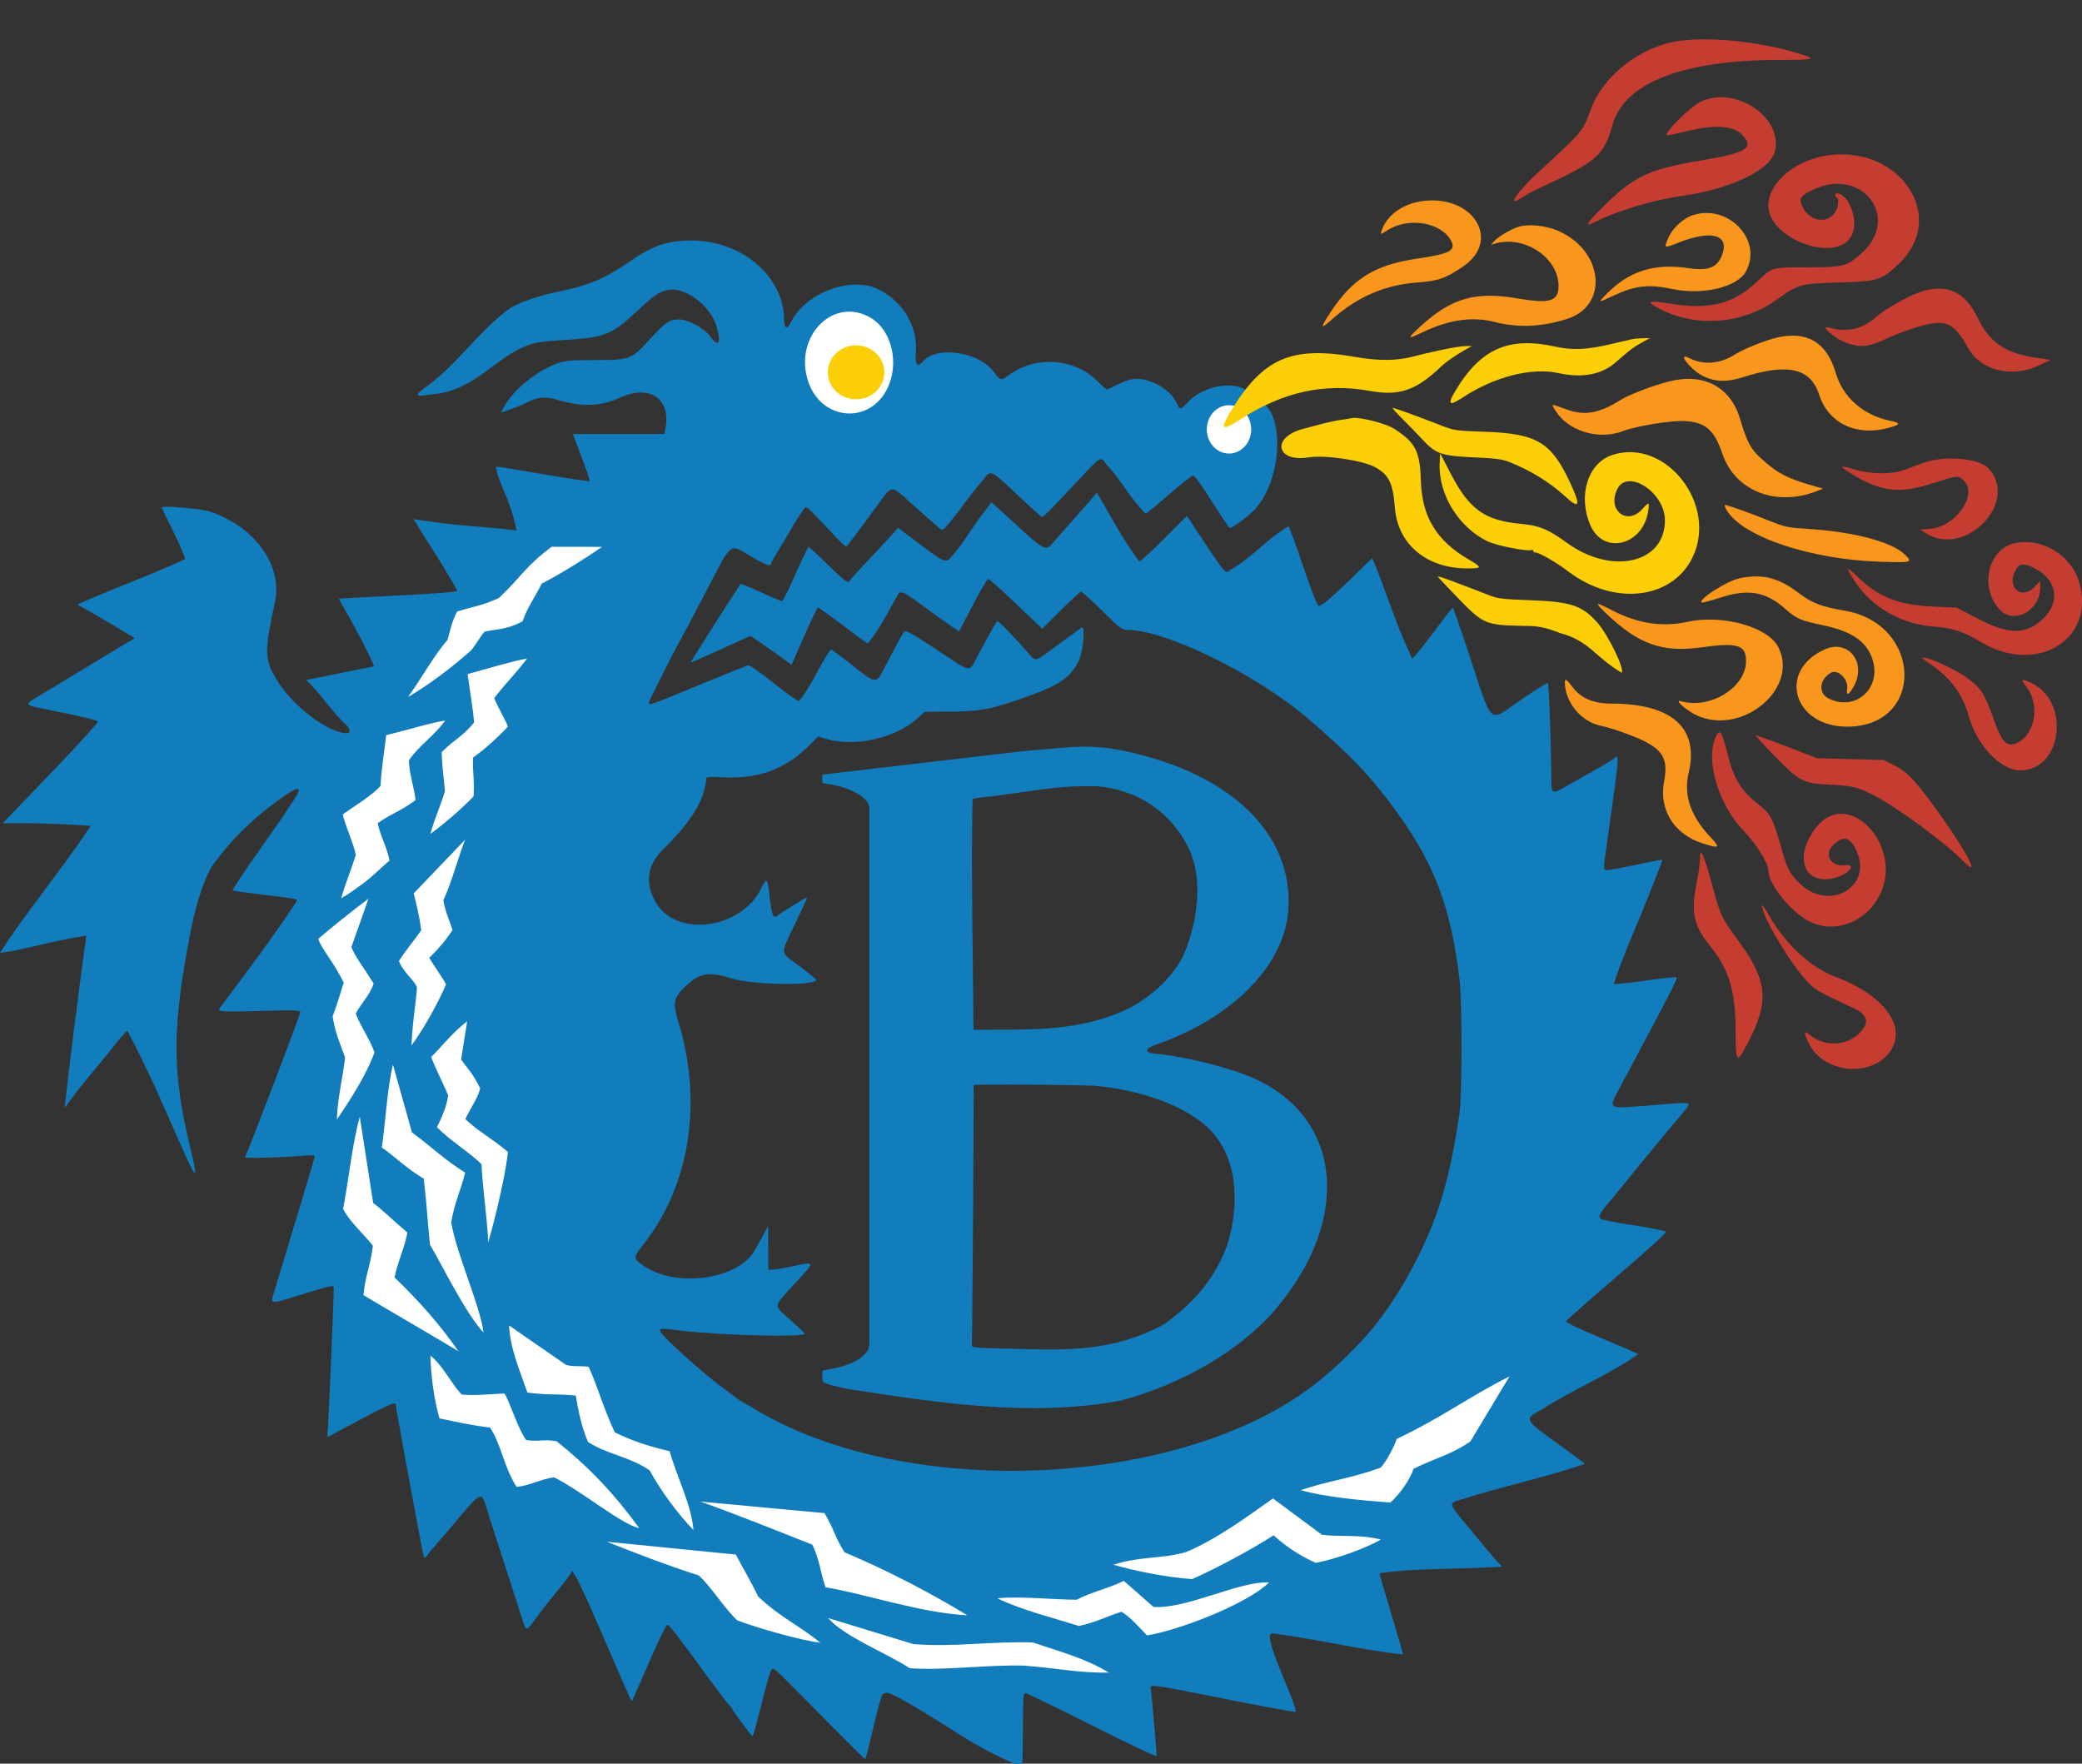<?xml version="1.0" encoding="UTF-8" standalone="no"?>
<svg
   xmlns:dc="http://purl.org/dc/elements/1.1/"
   xmlns:cc="http://creativecommons.org/ns#"
   xmlns:rdf="http://www.w3.org/1999/02/22-rdf-syntax-ns#"
   xmlns:svg="http://www.w3.org/2000/svg"
   xmlns="http://www.w3.org/2000/svg"
   width="105.758mm"
   height="89.582mm"
   viewBox="0 0 105.758 89.582"
   version="1.1"
   id="svg8">
  <rect x="0" y="0" width="105.758" height="89.582" fill="#333333" stroke="none"/>
  <defs
     id="defs2" />
  <ellipse
     ry="3.06"
     rx="2.788"
     cy="18.505"
     cx="43.118"
     id="path4580"
     style="fill:#ffffff;fill-opacity:1;stroke-width:0.265" />
  <path
     id="path3765"
     transform="scale(0.265)"
     d="M 108.273 94.189 A 125.711 128.401 0 0 0 62.752 229.803 A 125.711 128.401 0 0 0 168.598 323.959 A 125.711 128.401 0 0 0 293.861 259.275 L 278.336 245.465 A 99.903 103.558 0 0 1 182.93 290.795 A 99.903 103.558 0 0 1 98.812 214.855 A 99.903 103.558 0 0 1 127.902 111.65 L 108.273 94.189 z "
     style="fill:#ffffff;fill-opacity:1;stroke-width:1" />
  <g
     id="layer1"
     style="display:inline"
     transform="translate(-0.064,1.887)">
    <g
       id="dragon"
       transform="matrix(0.265,0,0,0.265,-0.044,0.025)">
      <path
         d="m 129.922,39.069 c -3.033,0.421 -5.155,1.339 -8.681,3.758 -4.957,3.4 -7.806,4.614 -13.69,5.835 -3.886,0.806 -7.287,1.958 -9.332,3.16 -5.939,4.303 -9.862,10.433 -15.761,14.847 -2.829,2.056 -2.746,2.218 0.865,1.69 8.199,-0.748 11.764,-6.938 18.193,-9.377 1.623,-0.589 2.999,-0.794 6.787,-1.01 7.946,-0.454 9.41,-1.021 14.136,-5.476 3.311,-3.122 4.227,-3.755 5.967,-4.13 3.247,-0.7 8.166,2.963 9.354,6.964 0.961,3.236 0.374,4.165 -1.223,1.936 -1.126,-1.572 -4.24,-3.261 -6.012,-3.261 -1.748,0 -2.58,0.561 -5.4,3.647 -3.731,4.082 -3.854,4.129 -10.709,4.149 -6.071,0.017 -6.287,0.058 -9.949,1.907 -3.375,1.996 -6.383,4.688 -8.022,8.122 0.067,0.066 1.958,-0.617 4.201,-1.518 2.633,-1.447 4.02,-1.657 6.713,-0.855 4.555,1.355 8.29,1.221 11.827,-0.426 5.663,-2.635 9.769,0.035 8.807,5.728 l -0.205,1.214 h -8.783 -8.783 l 1.681,4.433 c 0.925,2.438 1.611,4.504 1.524,4.59 -0.086,0.087 -3.503,-0.408 -7.593,-1.099 C 95.453,82.142 95.5,82.149 95.5,82.31 c 0,0.08 0.159,1.632 1.67,4.984 1.51,3.351 2.235,6.917 2.235,7.152 C 91.284,93.459 89.586,93.847 79.692,92.289 c 2.9,4.804 5.732,8.893 8.384,13.712 -0.098,0.255 -3.445,0.527 -11.384,0.923 -6.185,0.309 -11.289,0.597 -11.341,0.639 3.249,5.672 5.326,9.584 6.774,12.934 -4.344,0.845 -8.671,1.775 -13.014,2.629 2.836,2.696 4.82,5.954 7.761,8.731 0.708,0.643 0.721,1.48 0.023,1.466 -3.651,-0.072 -10.531,-5.319 -13.458,-10.264 -2.361,-3.989 -2.388,-5.192 -0.328,-14.897 1.475,-6.952 -3.713,-14.272 -12.224,-17.249 -1.862,-0.651 -9.459,-1.306 -9.459,-0.815 1.521,3.437 3.153,6.081 4.483,9.784 -0.076,0.196 -4.751,2.209 -10.389,4.471 -5.639,2.263 -10.255,4.207 -10.258,4.32 4.149,2.272 9.952,5.807 10.983,6.426 C 20.476,118.502 13.287,122.961 7.963,126.126 c -2.957,1.75 -2.952,1.76 1.19,2.591 7.519,1.509 9.885,2.081 9.996,2.416 0.066,0.195 -4.005,4.649 -9.045,9.897 l -9.163,9.542 c 7.836,-0.147 16.04,0.478 16.85,0.498 C 12.314,159.431 4.994,168.126 0.408,175.439 c 5.565,-0.792 10.263,-2.427 16.541,-3.291 -1.588,11.663 -3.185,24.071 -4.155,33.055 2.654,-3.938 6.566,-8.237 9.12,-11.534 1.394,-1.804 2.713,-3.28 2.93,-3.28 4.175,7.886 6.933,14.465 10.262,21.968 3.109,7.008 3.365,7.041 1.726,0.222 -3.515,-14.631 -3.466,-23.079 0.246,-41.915 1.002,-5.08 2.786,-10.27 4.18,-12.159 3.558,-4.819 6.864,-8.115 12.037,-12.002 4.448,-3.341 5.557,-3.331 3.15,0.03 -2.125,3.305 -4.312,6.341 -6.545,9.531 -1.915,2.64 -5.015,7.306 -4.918,7.403 0.066,0.066 2.295,0.381 4.953,0.7 7.121,0.856 7.426,0.907 7.426,1.249 -4.781,7.207 -9.461,13.434 -14.63,20.307 -0.879,1.009 -0.408,1.062 7.46,0.837 7.031,-0.201 7.78,-0.175 7.78,0.268 0,0.424 -10.165,27.07 -10.596,27.775 -0.153,0.25 6.385,0.076 11.171,-0.299 2.243,-0.175 2.253,-0.173 2.095,0.54 -0.128,0.58 -3.616,12.171 -7.584,25.205 -0.869,2.854 -1.157,2.795 4.803,0.97 6.987,-2.14 6.518,-2.071 6.518,-0.951 0,1.62 -0.882,22.664 -1.069,25.487 l -0.178,2.701 2.683,-1.434 c 9.506,-5.08 10.464,-5.513 10.464,-4.733 0,0.657 5.257,29.149 5.405,29.292 0.087,0.084 0.451,-0.246 0.809,-0.733 0.358,-0.487 1.038,-1.311 1.511,-1.831 0.474,-0.52 2.453,-2.833 4.399,-5.14 4.159,-4.932 4.33,-4.997 5.225,-1.984 0.361,1.217 1.8,5.714 3.198,9.993 1.397,4.279 2.939,9.05 3.425,10.602 1.056,3.369 0.898,3.326 2.838,0.763 2.145,-3.035 4.704,-5.856 6.752,-8.681 0,-1.552 1.406,1.089 5.027,9.444 2.309,5.328 4.534,10.442 4.944,11.365 0.41,0.923 0.949,2.142 1.198,2.708 0.248,0.566 0.497,0.978 0.552,0.915 0.056,-0.063 1.515,-3.375 3.242,-7.36 1.728,-3.986 3.309,-7.247 3.514,-7.247 0.355,0 1.648,1.677 8.47,10.984 1.661,2.266 3.188,4.257 3.395,4.424 0.206,0.168 0.432,0.455 0.501,0.637 0.203,0.536 3.769,5.292 3.976,5.303 0.104,0.005 0.846,-2.633 1.65,-5.863 1.97,-7.917 1.997,-7.005 2.425,-7.005 0.343,0 2.966,2.732 3.992,3.77 0.78,0.789 13.389,13.652 13.541,13.5 0.092,-0.092 0.923,-3.347 1.847,-7.234 1.348,-5.672 1.471,-5.293 1.899,-5.376 0.546,-0.104 0.014,-1.221 15.217,8.467 4.827,3.076 10.794,5.548 10.96,5.548 0.19,0 0.301,-2.601 0.301,-7.017 0,-6.234 0.055,-7.018 0.489,-7.018 0.269,0 6.036,2.796 12.815,6.213 7.218,3.638 12.326,6.046 12.326,5.812 0,-0.731 -0.905,-11.243 -1.068,-12.406 -0.207,-1.476 -1.454,-1.607 14.257,1.494 7.352,1.451 13.438,2.567 13.525,2.48 -0.443,-2.869 -6.804,-15.3 -4.518,-15.067 9.453,1.264 16.603,3.138 25,4.044 0.059,-0.059 -0.925,-3.49 -2.187,-7.624 -1.262,-4.135 -2.294,-7.709 -2.294,-7.944 7.077,-1.028 15.105,-0.696 23.488,-1.258 -2.304,-2.386 -4.413,-5.156 -6.402,-7.516 -3.911,-4.619 -3.917,-4.64 -1.602,-5.292 8.221,-2.613 15.757,-4.136 23.865,-6.872 -0.002,-0.084 -1.718,-1.388 -3.814,-2.898 -8.232,-5.931 -8.026,-5.546 -4.133,-7.714 5.99,-3.815 12.965,-6.697 18.189,-10.423 -0.064,-0.104 -3.221,-1.483 -7.016,-3.063 -4.003,-1.668 -6.862,-3.024 -6.811,-3.231 0.047,-0.196 4.459,-4.104 9.803,-8.682 6.668,-5.714 9.587,-8.397 9.306,-8.552 -3.938,-1.034 -8.073,-1.31 -12.26,-2.31 -0.858,-0.263 -0.438,-1.28 1.311,-3.179 4.956,-6.076 9.311,-11.431 14.398,-17.472 1.622,-1.92 1.836,-1.866 -5.162,-1.306 -10.033,0.801 -9.443,1.12 -6.869,-3.713 11.006,-20.668 11.006,-20.667 10.461,-20.761 -4.18,0.299 -7.475,1.052 -11.812,1.351 -0.145,-0.145 2.213,-6.403 3.578,-9.496 1.249,-2.832 5.805,-14.277 5.717,-14.364 -3.676,0.55 -6.609,1.444 -10.528,2.007 -0.849,0 -0.85,-0.038 -0.089,-5.401 2.472,-17.427 2.445,-17.06 1.169,-15.881 -2.597,1.663 -5.53,3.22 -8.062,4.653 -3.942,2.276 -3.768,2.357 -3.798,-1.754 -0.046,-6.354 -0.453,-17.284 -0.651,-17.482 -0.108,-0.108 -2.36,1.284 -5.004,3.095 -6.619,4.53 -5.385,5.615 -10.238,-9.009 -1.564,-4.71 -2.912,-8.559 -2.997,-8.551 -0.085,0.007 -1.789,2.204 -3.786,4.881 -1.997,2.678 -3.803,4.869 -4.012,4.869 -3.634,-7.802 -4.532,-11.813 -7.612,-19.246 l -3.661,3.551 c -4.307,4.177 -6.006,5.626 -6.595,5.626 -0.288,0 -1.278,-2.502 -3.016,-7.627 -1.424,-4.196 -2.674,-7.628 -2.78,-7.628 -4.022,2.249 -7.341,6.301 -11.255,8.39 -0.701,0.844 -1.053,0.467 -4.659,-4.982 l -3.591,-5.426 -4.329,4.365 c -2.38,2.401 -4.54,4.364 -4.799,4.363 -3.391,-4.551 -5.539,-8.865 -8.127,-13.138 -2.848,3.318 -6.024,6.802 -8.508,9.708 -1.273,1.532 -1.628,1.335 -7.635,-4.225 -1.34,-1.242 -2.706,-2.454 -4.076,-3.664 l -1.297,1.771 c -2.202,2.618 -3.9,5.93 -6.02,8.254 -1.371,1.751 -1.432,1.733 -6.303,-1.933 l -4.272,-3.215 c -1.797,2.115 -3.717,4.112 -5.301,5.788 -2.119,2.239 -3.898,4.196 -3.954,4.347 -0.241,0.653 -1.022,0.085 -4.227,-3.08 -1.869,-1.846 -3.514,-3.355 -3.654,-3.352 -0.14,0.002 -1.271,2.336 -2.513,5.187 -1.241,2.85 -2.408,5.184 -2.593,5.186 -2.843,-1.027 -4.966,-2.28 -7.907,-3.335 -0.655,0.866 -9.673,15.019 -9.606,15.077 0.05,0.043 2.656,-1.088 5.792,-2.514 l 5.701,-2.592 2.994,2.075 c 1.644,1.137 3.278,2.287 4.877,3.485 l 2.399,-5.49 c 1.319,-3.019 2.517,-5.489 2.662,-5.489 0.146,0 2.279,1.526 4.74,3.392 2.462,1.867 4.62,3.449 4.796,3.516 2.2,-2.712 3.873,-5.941 5.533,-8.968 0.737,-1.388 0.784,-1.37 5.816,2.299 2.045,1.451 4.033,2.985 6.153,4.326 l 2.631,-5.029 c 1.446,-2.765 2.777,-5.028 2.957,-5.028 0.18,0 2.584,2.151 5.342,4.781 l 5.014,4.781 3.57,-3.561 c 1.963,-1.958 3.712,-3.561 3.886,-3.561 0.173,0 1.978,1.648 4.011,3.662 3.425,3.392 3.782,3.662 4.867,3.666 7.391,0.034 24.732,8.548 34.576,16.975 8.308,7.114 12.458,11.507 17.39,18.413 6.987,9.784 10.001,17.905 11.663,31.426 0.545,4.428 0.535,22.398 -0.014,26.087 -1.265,8.498 -2.622,14.28 -4.621,19.68 -2.807,7.546 -6.939,14.944 -11.751,21.006 -3.056,3.716 -6.955,7.476 -10.382,10.26 -25.597,20.85 -79.863,23.346 -109.105,5.02 -1.774,-0.836 -3.341,-2.062 -4.766,-3.207 -3.599,-2.458 -12.59,-10.529 -12.59,-11.302 0,-0.519 -0.006,-0.519 4.776,0.032 7.639,0.88 23.051,1.216 22.967,0.501 -0.012,-0.104 -1.248,-1.279 -2.746,-2.61 -3.333,-2.961 -3.388,-2.366 0.622,-6.742 4.302,-4.696 4.329,-4.482 -0.447,-3.5 -1.471,0.284 -2.927,0.611 -4.424,0.611 -0.005,-2.797 -0.009,-5.594 -0.014,-8.391 -0.858,1.556 -1.716,3.112 -2.576,4.667 -3.033,5.471 -14.661,7.239 -20.96,3.187 -2.335,-1.502 -2.4,-1.825 -0.764,-3.833 9.238,-11.342 11.873,-27.531 7.044,-43.274 -1.051,-3.426 -0.89,-4.402 1.043,-6.333 2.894,-2.89 4.742,-3.277 9.056,-1.894 3.834,1.23 15.29,1.506 16.374,0.396 0.112,-0.115 -1.291,-1.306 -3.116,-2.649 -3.968,-2.917 -3.874,-2.077 -0.923,-8.23 1.331,-2.773 2.371,-5.042 2.312,-5.042 -0.251,0 -5.494,3.243 -5.587,3.454 -0.935,0.801 -1.228,0.011 -1.597,-3.302 -0.447,-4.01 -0.536,-4.111 -1.639,-1.857 -3.783,7.732 -16.006,9.501 -20.083,2.906 -2.22,-3.591 -1.855,-7.241 1.01,-10.097 3.558,-3.601 8.077,-8.295 8.522,-13.748 -0.002,-0.473 0.324,-0.506 3.431,-0.346 6.361,0.327 11.52,-1.498 15.737,-5.567 l 2.324,-2.243 1.528,0.454 c 5.405,1.605 13.178,-0.121 17.387,-3.861 l 1.507,-1.339 4.595,-0.024 c 6.133,-0.032 8.323,-0.47 15.637,-3.128 5.719,-2.078 7.761,-3.539 9.252,-6.62 0.874,-1.804 1.324,-6.84 0.571,-6.379 -0.232,0.143 -2.237,1.604 -4.455,3.247 -4.646,3.442 -4.303,3.329 -5.598,1.844 -2.8,-3.21 -5.921,-6.431 -6.115,-6.311 -0.202,0.125 -1.132,1.76 -3.582,6.297 -1.998,3.701 -1.015,3.804 -8.058,-0.845 -4.756,-3.14 -5.879,-3.762 -6.193,-3.433 -0.357,0.373 -0.862,1.297 -3.939,7.191 -1.492,2.858 -1.494,2.857 -6.149,-0.856 -2.115,-1.688 -3.92,-2.994 -4.01,-2.904 -2.217,3.032 -3.632,6.966 -6.099,9.852 -0.209,0.083 -2.384,-1.455 -4.833,-3.419 -2.858,-2.291 -4.633,-3.516 -4.958,-3.421 -0.279,0.081 -4.55,1.81 -9.492,3.842 -9.566,3.933 -9.474,3.9 -9.474,3.305 0,-0.328 4.88,-10.003 6.267,-12.425 0.24,-0.42 2.395,-4.503 4.789,-9.074 5.025,-9.595 4.247,-9.012 8.62,-6.461 3.028,1.767 3.818,1.984 3.818,1.049 1.106,-2.024 2.378,-3.926 3.32,-5.575 1.555,-2.727 3.009,-4.958 3.23,-4.958 0.384,0 1.237,0.84 5.663,5.575 1.063,1.137 2.032,2.029 2.155,1.983 2.097,-2.663 4.206,-5.567 6.102,-8.165 2.673,-3.688 2.39,-3.669 6.025,-0.416 2.871,2.571 4.447,3.964 5.742,5.077 0.627,0.538 0.675,0.493 3.878,-3.595 1.486,-2.145 3.168,-4.164 4.635,-5.944 1.269,-1.716 1.323,-1.691 6.326,3.044 2.482,2.349 4.61,4.267 4.729,4.262 0.403,-0.018 1.138,-0.744 6.015,-5.94 5.582,-5.947 5.225,-5.715 6.349,-4.118 2.783,2.893 4.675,6.706 7.552,9.457 0.156,0 2.166,-1.648 4.467,-3.661 2.3,-2.014 4.395,-3.656 4.653,-3.649 0.271,0.007 1.813,2.148 3.627,5.034 1.737,2.762 3.254,5.022 3.373,5.022 0.506,0 3.048,-1.837 4.503,-3.254 4.247,-4.138 5.949,-13.505 3.427,-18.869 -1.709,-2.635 -3.665,-3.815 -5.518,-4.693 -3.02,-1.267 -8.008,0.03 -10.433,2.715 -1.333,1.475 -1.583,1.502 -2.125,0.226 -0.931,-2.192 -3.829,-4.174 -6.794,-4.646 -2.782,-0.336 -4.372,1.163 -6.59,1.976 -0.138,0 -0.99,-0.738 -1.893,-1.642 -4.323,-4.322 -11.656,-4.874 -16.691,-1.257 -1.816,1.305 -1.708,1.325 -3.231,-0.609 -3.003,-3.815 -10.985,-4.875 -13.538,-1.798 -0.973,1.172 -1.47,0.514 -1.285,-1.7 0.417,-4.976 -2.333,-9.693 -7.078,-12.139 -5.225,-2.694 -14.121,0.604 -16.87,6.255 -0.691,1.421 -1.283,1.281 -1.292,-0.306 -0.054,-9.49 -9.908,-16.676 -20.795,-15.164 m 37.45,14.666 c 4.038,2.438 5.484,8.857 3.069,13.622 -3.489,6.886 -12.676,5.979 -15.129,-1.494 -2.835,-8.636 4.923,-16.439 12.06,-12.128 m -51.583,43.86 c -2.723,1.927 -7.696,5.079 -11.552,7.058 -1.155,2.345 -2.878,4.775 -3.654,7.211 -2.848,1.531 -4.522,1.444 -7.249,1.965 -0.966,0.983 -1.023,1.589 -2.654,3.634 -4.028,3.562 -7.973,6.485 -12.061,8.92 2.489,-3.468 4.967,-7.939 7.556,-10.952 0.545,-1.727 0.707,-3.228 1.851,-5.437 3.77,-1.17 4.416,-0.978 8.02,-2.599 4.627,-4.417 4.979,-5.97 10.1,-9.813 M 101.454,119.001 c -2.582,3.348 -4.305,4.954 -6.312,7.588 0.55,1.53 2.264,4.312 2.613,5.465 -1.395,1.563 -4.582,4.531 -6.664,5.912 -0.145,2.593 0.297,4.164 0.093,7.455 -2.055,2.179 -5.338,5.016 -8.263,7.196 0.872,-3.275 1.714,-4.696 2.777,-8.208 -0.246,-3.04 -0.518,-4.014 -0.631,-7.45 2.734,-2.721 3.831,-2.795 6.228,-5.705 -0.128,-1.746 -0.775,-5.958 -1.261,-9.262 3.239,-0.896 8.832,-2.546 11.42,-2.991 m -15.718,11.895 c -1.943,2.796 -5.151,4.903 -6.951,7.629 0.092,2.685 1.014,5.2 1.278,7.617 -3.177,2.319 -4.347,2.392 -7.245,4.413 0.371,2.187 1.662,4.261 2.255,7.159 -1.721,1.499 -3.494,3.251 -5.118,4.451 -1.185,0.845 -2.757,2.05 -4.151,2.78 0.76,-2.652 2.097,-5.989 2.813,-8.296 -0.415,-2.173 -2.2,-6.079 -2.512,-7.777 2.474,-1.759 5.469,-3.494 7.249,-5.448 0.155,-3.255 0.737,-6.72 1.086,-9.743 3.305,-0.752 8.79,-2.445 11.297,-2.784 m 72.311,10.356 v 1.604 l 2.365,0.404 c 2.823,0.614 6.295,2.197 6.62,4.156 l 0.016,0.553 v 51.22 51.154 l -0.218,1.088 c -0.872,1.668 -3.234,2.938 -6.29,3.57 l -2.493,0.516 v 1.138 c 0,1.287 -0.135,1.221 4.882,2.36 17.767,2.706 35.179,5.441 52.42,2.192 11.498,-3.079 22.8,-9.51 29.617,-17.539 14.539,-17.175 12.74,-36.521 -4.108,-44.16 -4.358,-1.976 -12.761,-4.113 -18.509,-4.706 -1.62,-0.167 -2.059,-0.319 -2.059,-0.714 0,-0.344 0.645,-0.726 2.059,-1.221 14.256,-4.986 24.115,-14.985 24.978,-25.335 1.168,-14.005 -9.728,-25.451 -28.746,-30.199 -8.298,-2.072 -11.002,-1.554 -22.338,-0.539 m 14.889,6.722 c 8.674,0.955 14.713,6.094 17.571,12.853 2.459,6.303 0.829,14.546 -1.598,19.849 -2.398,4.438 -6.324,7.8 -10.554,9.958 -7.537,3.585 -15.292,3.923 -22.654,3.96 l -6.89,0.03 c -0.096,-14.69 -0.48,-31.112 -0.17,-44.229 0.085,-0.086 0.679,-0.206 1.32,-0.268 8.307,-0.806 14.594,-2.533 22.975,-2.153 M 89.586,153.709 c -1.111,2.626 -2.743,8.684 -4.183,11.588 0.295,2.139 1.141,3.82 1.753,5.749 -1.562,2.294 -2.445,3.295 -4.469,5.344 1.019,1.706 2.529,3.729 3.221,5.066 -1.148,2.787 -3.997,8.155 -6.626,11.709 0.218,-4.92 0.881,-8.178 1.053,-11.127 -0.456,-1.329 -2.81,-3.099 -3.447,-5.068 1.163,-1.87 3.103,-4.182 4.277,-5.895 C 80.848,168.815 80.255,166.078 79.706,164.02 m -11.947,10.307 c 1.042,2.346 1.713,2.904 4.288,6.992 -0.785,2.231 -2.43,3.818 -3.451,5.735 0.894,2.44 2.63,4.721 3.595,7.448 -1.891,5.392 -6.972,12.453 -7.207,12.864 0.064,-3.842 1.205,-8.362 1.566,-11.899 -1.295,-3.58 -1.936,-4.927 -2.378,-7.927 0.972,-2.377 1.912,-5.947 2.132,-6.375 -2.033,-4.212 -4.405,-6.606 -4.874,-8.443 2.431,-2.105 7.088,-5.823 9.606,-7.675 m 17.758,30.827 c 1.73,2.394 2.048,2.353 3.655,5.499 -0.354,1.728 -1.957,3.999 -2.846,5.911 2.517,2.411 5.049,3.64 8.164,6.289 -0.583,5.793 -3.471,16.429 -3.777,17.35 -0.138,-4.254 -1.156,-10.902 -1.268,-14.972 -2.161,-2.192 -5.862,-4.405 -8.549,-7.102 0.938,-1.971 1.854,-3.964 2.152,-6.121 -1.333,-3.103 -2.371,-4.97 -3.261,-7.334 2.318,-2.345 4.054,-4.673 6.894,-6.855 m -10.581,21.293 c 3.863,2.86 6.275,5.289 10.212,7.714 -0.883,3.445 -2.095,5.847 -2.69,9.533 1.03,6.131 5.517,15.838 6.192,21.109 -3.491,-3.758 -7.797,-12.66 -10.269,-16.858 -0.504,-4.986 -0.582,-7.351 -1.182,-12.64 -3.248,-1.842 -6.363,-4.941 -8.047,-5.943 0.676,-4.473 1.029,-11.3 2.135,-15.909 M 210.556,200.934 c 7.942,0.699 17.729,3.714 22.338,8.991 5.22,5.894 4.905,15.191 2.556,22.073 -2.653,6.632 -6.687,10.796 -11.804,14.55 -10.36,5.662 -19.847,4.982 -30.072,4.732 -6.482,-0.153 -6.99,-0.205 -6.88,-0.703 0.083,-0.379 0.415,-48.206 0.345,-49.814 -0.009,-0.216 23.164,-0.047 23.517,0.171 M 71.941,223.362 c 1.327,0.923 4.833,4.238 6.528,5.641 -0.204,2.089 -1.76,5.372 -2.434,8.633 4.686,4.495 8.635,8.959 12.245,14.138 -5.611,-3.375 -12.192,-7.166 -18.205,-10.753 0.368,-3.926 1.308,-5.368 1.808,-9.463 -1.459,-1.963 -4.396,-4.487 -5.706,-7.053 1.108,-5.824 1.759,-12.508 3.196,-17.672 m 39.57,47.591 c 1.79,0.375 2.391,0.116 4.295,0.323 1.713,3.688 2.761,7.791 5.018,12.581 3.172,1.582 6.735,2.745 10.517,3.604 1.156,4.424 4.159,10.108 4.558,15.112 -2.85,-2.908 -6.493,-7.834 -8.393,-11.435 -3.946,-2.674 -7.886,-2.971 -11.817,-5.43 -1.297,-3.059 -1.862,-6.011 -2.356,-8.912 -3.697,-0.373 -4.722,-0.003 -9.262,-0.563 -1.506,-4.384 -3.33,-8.475 -3.513,-12.868 m -13.893,6.887 c 1.938,2.143 3.504,5.169 4.848,6.361 2.982,0.238 5.021,-0.106 8.167,-0.2 1.082,1.726 2.557,6.773 4.18,8.932 2.421,0.339 3.587,-0.241 5.826,0.228 5.653,4.502 10.581,9.447 15.822,16.639 -3.416,-0.713 -10.687,-6.894 -16.326,-9.744 -2.522,0.331 -4.655,1.591 -7.181,1.848 -2.431,-3.775 -3.031,-8.374 -5.103,-11.391 -3.152,-0.333 -6.77,-1.15 -9.687,-1.749 -1.071,-3.806 -1.623,-8.112 -1.737,-12.012 0.089,0 0.623,0.49 1.188,1.089 m 198.167,15.332 c -3.591,2.518 -6.451,3.058 -10.9,5.258 -0.611,1.922 -2.481,4.695 -4.428,6.449 -5.423,-0.366 -12.504,-1.034 -17.205,-2.366 5.556,-1.86 9.338,-2.141 15.329,-4.302 1.094,-1.146 2.66,-4.163 3.073,-5.506 8.83,-4.183 14.202,-8.31 21.622,-11.977 m -35.991,30.318 c 3.61,0.52 6.815,-0.145 11.328,0.93 -2.571,1.593 -8.804,3.805 -12.462,4.476 -3.02,-1.354 -5.476,-2.929 -8.092,-5.281 -4.225,2.76 -11.514,6.609 -15.61,8.395 -5.095,-0.344 -11.213,-1.633 -15.121,-2.758 5.556,-1.721 8.986,-1.016 13.98,-2.428 6.085,-2.585 11.839,-6.892 16.63,-10.271 M 158.464,282.805 c 2.251,3.983 1.841,4.382 3.828,7.507 8.47,3.576 16.467,7.793 23.551,12.077 -8.94,-0.426 -20.066,-4.244 -27.188,-5.364 -0.962,-2.688 -1.193,-5.527 -2.552,-8.178 -6.329,-2.494 -15.456,-6.175 -21.488,-8.26 m 6.83,10.16 c 1.354,2.547 2.918,5.185 4.316,8.071 4.368,4.106 8.152,5.694 11.89,8.847 -4.02,-0.559 -11.608,-2.689 -15.912,-4.303 -2.382,-2.168 -5.301,-6.842 -7.43,-8.625 -5.983,-1.903 -12.45,-4.417 -17.579,-6.449 m 104.795,12.508 c 6.551,0.373 16.311,-4.978 22.167,-4.705 -4.58,4.35 -17.615,9.238 -23.409,10.151 -1.305,-1.28 -3.14,-3.508 -4.896,-4.525 -2.32,0.652 -4.799,2.009 -8.157,2.723 -4.833,-1.534 -11.126,-3.087 -15.644,-5.312 4.769,-0.439 11.094,0.3 15.197,0.274 2.895,-1.514 6.137,-2.162 9.05,-3.609 m -40.314,12.127 c 8.35,0.595 14.09,-0.559 22.873,-0.321 5.117,1.749 9.902,2.946 14.559,5.779 -5.962,0.083 -10.196,-0.912 -16.405,-1.353 -6.983,-0.165 -15.859,1.004 -21.776,0.498 -4.355,-2.88 -12.551,-6.029 -15.618,-9.609"
         id="path0"
         style="fill:#117dbd;fill-rule:evenodd;stroke:none" />
      <ellipse
         style="fill:#fbce05;fill-opacity:1;stroke:none;stroke-width:1.071"
         id="dragoneye"
         cx="164.501"
         cy="64.151"
         rx="5.414"
         ry="5.171" />
    </g>
    <ellipse
       style="fill:#ffffff;fill-opacity:1;stroke:none;stroke-width:0.424"
       id="dragonnose"
       cx="62.493"
       cy="19.922"
       rx="1.128"
       ry="1.228" />
  </g>
  <g
     id="layer2"
     style="display:inline"
     transform="translate(-0.064,1.887)">
    <path
       d="m 82.984,15.338 c -0.089,0.02 -0.62,0.143 -1.181,0.273 -1.167,0.27 -1.88,0.297 -2.749,0.106 -2.349,-0.518 -3.775,0.11 -5.047,2.222 -0.434,0.721 -0.342,0.826 0.331,0.381 1.626,-1.074 3.526,-1.559 4.91,-1.253 1.185,0.262 2.19,0.069 2.894,-0.555 0.663,-0.588 0.9,-0.769 1.303,-0.991 l 0.428,-0.236 -0.363,0.008 c -0.2,0.004 -0.436,0.025 -0.525,0.045 M 73.297,15.883 c -0.488,0.103 -1.106,0.247 -1.372,0.32 -0.872,0.241 -1.807,0.253 -3.027,0.039 -3.255,-0.57 -4.691,0.062 -6.331,2.789 -0.554,0.92 -0.442,0.998 0.527,0.371 2.151,-1.391 4.259,-1.851 6.564,-1.432 1.483,0.27 2.337,-0.023 3.604,-1.235 0.251,-0.24 0.707,-0.559 1.207,-0.842 l 0.363,-0.206 -0.323,0.004 c -0.178,0.002 -0.723,0.088 -1.211,0.191 m -2.008,3.496 c 0.305,0.3 0.758,0.765 1.006,1.035 0.699,0.759 0.969,0.854 2.616,0.929 1.103,0.05 1.457,0.096 1.803,0.232 1.094,0.432 2.066,1.029 2.854,1.753 0.736,0.677 0.805,0.492 0.255,-0.69 -0.954,-2.051 -1.689,-2.497 -4.265,-2.59 -1.613,-0.058 -1.616,-0.059 -2.382,-0.359 -1.074,-0.421 -2.274,-0.855 -2.365,-0.855 -0.042,0 0.173,0.245 0.478,0.545 m -2.502,-0.034 c -0.087,0.003 -0.291,0.059 -0.535,0.085 -0.684,0.095 -1.293,0.286 -1.965,0.46 -1.654,0.414 -1.429,1.726 0.25,1.455 0.799,-0.129 2.676,0.14 3.329,0.476 0.734,0.379 0.955,0.813 1.05,2.069 0.142,1.863 1.606,3.096 3.676,3.096 0.775,0 0.781,-0.046 0.055,-0.468 -1.609,-0.937 -2.35,-2.155 -2.407,-3.958 -0.048,-1.516 -0.259,-1.942 -1.306,-2.635 -0.521,-0.345 -1.84,-0.626 -2.147,-0.581 m 13.204,1.869 c -1.262,0.394 -1.796,2.063 -1.145,3.576 0.661,1.537 2.683,1.036 2.941,-0.729 0.067,-0.458 0.035,-0.469 -0.285,-0.103 -0.785,0.894 -1.83,0.066 -1.28,-1.013 0.526,-1.031 2.384,0.169 2.412,1.557 0.045,2.212 -2.672,2.86 -4.976,1.186 -0.958,-0.696 -1.402,-0.878 -2.364,-0.968 -1.822,-0.171 -2.609,-0.741 -3.556,-2.576 l -0.521,-1.009 -0.024,0.511 c -0.074,1.564 0.954,3.247 2.418,3.958 0.481,0.233 2.092,0.547 2.269,0.442 0.033,-0.02 0.061,0.002 0.061,0.049 0,0.047 0.051,0.085 0.113,0.085 0.202,0 1.043,0.486 1.7,0.982 2.3,1.736 5.231,1.402 6.274,-0.716 1.314,-2.67 -1.316,-6.081 -4.035,-5.233 m -8.895,6.194 c 0,0.015 0.445,0.487 0.989,1.048 1.337,1.38 1.412,1.412 3.431,1.454 0.714,-0.016 1.194,0.126 1.779,0.359 1.515,0.4 1.751,1.2 3.141,2.017 0.169,-0.169 -0.697,-1.948 -1.245,-2.557 -0.777,-0.864 -1.336,-1.049 -3.413,-1.126 -1.411,-0.052 -1.629,-0.079 -2.099,-0.262 -1.94,-0.755 -2.583,-0.987 -2.583,-0.933"
       id="flameyellow"
       style="fill:#fbce05;fill-rule:evenodd;stroke:none;stroke-width:0.265" />
    <path
       d="m 72.248,8.338 c -0.981,0.15 -1.767,0.743 -2.013,1.518 -0.057,0.179 -0.047,0.177 0.316,-0.054 1.075,-0.682 2.738,-0.396 3.23,0.555 0.249,0.482 -0.08,0.652 -1.72,0.891 -2.174,0.318 -3.306,1.024 -4.446,2.775 -0.499,0.766 -0.479,0.841 0.088,0.33 1.283,-1.154 2.718,-1.777 4.352,-1.891 1.045,-0.073 1.446,-0.212 2.322,-0.807 1.994,-1.354 0.477,-3.717 -2.13,-3.318 M 86.085,9.031 c -0.508,0.156 -1.059,0.662 -1.278,1.171 -0.227,0.528 -0.224,0.529 0.487,0.246 1.699,-0.677 2.637,-0.422 2.247,0.612 -0.245,0.647 -0.691,0.823 -1.711,0.672 -1.764,-0.26 -3.036,0.152 -4.213,1.366 -0.388,0.4 -0.375,0.401 0.374,0.046 1.113,-0.529 1.814,-0.609 3.038,-0.349 1.525,0.324 3.287,-0.099 3.722,-0.894 0.861,-1.572 -0.86,-3.425 -2.664,-2.869 m -8.966,0.628 c -0.421,0.157 -0.969,0.491 -1.158,0.704 l -0.161,0.183 0.202,-0.06 c 1.484,-0.444 3.225,0.713 3.228,2.145 0.002,0.786 -0.436,0.922 -2.067,0.641 -2.164,-0.373 -3.39,-0.018 -4.968,1.436 -0.689,0.635 -0.67,0.662 0.183,0.256 1.294,-0.616 2.483,-0.783 3.584,-0.503 1.218,0.31 2.371,0.264 3.691,-0.146 2.097,-0.653 1.892,-3.372 -0.334,-4.429 -0.695,-0.33 -1.658,-0.429 -2.2,-0.227 m 13.211,5.6 c -0.61,0.142 -1.693,0.574 -2.104,0.839 -0.789,0.508 -1.639,0.575 -2.384,0.19 -0.593,-0.307 0.044,0.552 0.657,0.886 0.614,0.334 1.247,0.367 2.065,0.106 2.317,-0.738 3.464,-0.478 3.907,0.886 0.469,1.447 1.881,2.122 3.514,1.68 0.636,-0.172 0.652,-0.246 0.079,-0.365 -1.365,-0.284 -2.394,-1.192 -2.755,-2.432 -0.447,-1.539 -1.458,-2.146 -2.979,-1.791 m -5.409,2.209 c -0.842,0.205 -2.093,0.68 -2.555,0.97 -1.064,0.668 -1.806,0.801 -2.692,0.483 -0.871,-0.312 -0.814,-0.312 -0.638,-0.01 0.631,1.08 2.189,1.579 3.448,1.104 0.736,-0.278 2.523,-0.563 3.218,-0.513 1.003,0.071 1.448,0.469 1.848,1.65 0.65,1.922 2.766,2.736 4.879,1.876 l 0.242,-0.098 -0.283,-0.077 c -1.473,-0.402 -2.022,-0.679 -2.857,-1.444 -0.556,-0.509 -0.719,-0.817 -1.09,-2.049 -0.475,-1.579 -1.824,-2.303 -3.519,-1.89 m 2.841,6.543 c 0.788,1.357 4.258,2.523 7.835,2.633 1.601,0.049 1.635,0.039 1.218,-0.37 -0.655,-0.64 -2.593,-1.153 -4.91,-1.298 -1.066,-0.067 -1.157,-0.087 -2.072,-0.453 -0.991,-0.397 -2.022,-0.764 -2.146,-0.764 -0.039,0 -0.006,0.113 0.075,0.251 m 0.674,3.47 c -0.632,0.124 -2.106,1.062 -1.938,1.233 0.024,0.025 0.442,-0.084 0.928,-0.242 1.441,-0.468 2.337,-0.315 3.322,0.568 0.542,0.486 0.793,0.596 1.861,0.818 1.503,0.312 2.251,0.813 2.557,1.712 0.505,1.481 -0.846,2.711 -2.217,2.02 -0.531,-0.268 -0.484,-0.938 0.092,-1.296 0.366,-0.228 0.924,0.306 0.849,0.811 -0.054,0.362 0.067,0.328 0.311,-0.088 0.717,-1.224 -0.238,-2.472 -1.465,-1.915 -2.401,1.09 -1.575,3.917 1.145,3.919 3.976,0.003 3.852,-5.227 -0.14,-5.896 -1.132,-0.19 -1.649,-0.387 -2.288,-0.875 C 90.41,27.453 89.612,27.25 88.437,27.48 m -6.773,1.803 c 1.626,1.556 2.845,1.988 4.829,1.71 1.838,-0.257 2.265,-0.125 2.263,0.702 -0.004,1.341 -1.837,2.466 -3.309,2.031 -0.389,-0.115 0.3,0.495 0.825,0.731 2.314,1.039 5.201,-1.403 4.118,-3.483 -0.538,-1.033 -2.843,-1.666 -4.635,-1.273 -1.253,0.275 -2.497,0.084 -3.784,-0.58 -0.908,-0.469 -0.945,-0.449 -0.307,0.162 m -2.111,3.473 c 0,1.022 0.833,2.028 1.842,2.223 0.252,0.049 0.859,0.239 1.347,0.422 1.744,0.655 2.097,1.115 1.85,2.415 -0.271,1.43 0.518,2.685 1.973,3.139 0.864,0.27 0.902,0.23 0.352,-0.358 -0.988,-1.056 -1.34,-2.111 -1.076,-3.222 0.543,-2.285 -0.838,-3.522 -3.936,-3.525 -0.918,-7.94e-4 -1.548,-0.275 -1.979,-0.862 -0.265,-0.361 -0.374,-0.428 -0.374,-0.233"
       id="flameorange"
       style="fill:#f9971c;fill-rule:evenodd;stroke:none;stroke-width:0.265" />
    <path
       d="m 85.328,0.196 c -1.956,0.285 -3.861,1.784 -4.476,3.522 -0.372,1.052 -0.407,1.094 -2.619,3.115 -1.085,0.992 -1.671,1.857 -0.908,1.342 0.195,-0.131 0.64,-0.371 0.989,-0.532 2.866,-1.322 3.229,-1.636 3.655,-3.173 0.596,-2.152 3.581,-3.313 8.52,-3.315 1.844,-7.938e-4 1.922,-0.033 0.852,-0.353 -1.94,-0.581 -4.451,-0.834 -6.012,-0.607 m 1.122,3.085 c -0.529,0.252 -1.857,1.569 -1.72,1.706 0.017,0.017 0.467,-0.074 0.999,-0.204 1.59,-0.388 2.519,-0.282 2.972,0.34 0.398,0.547 -0.061,0.779 -2.297,1.154 -2.681,0.451 -3.396,0.806 -5.109,2.54 -0.707,0.715 -0.743,0.846 -0.153,0.548 1.111,-0.56 2.917,-1.098 4.36,-1.3 2.431,-0.339 4.46,-1.301 4.711,-2.232 0.466,-1.732 -1.989,-3.398 -3.761,-2.552 m 6.504,2.716 c -1.669,0.219 -3.067,1.384 -3.067,2.556 0,1.71 3.48,2.966 4.228,1.526 0.378,-0.729 -0.122,-2.141 -0.759,-2.141 -0.102,0 -0.1,0.138 0.003,0.202 0.119,0.074 0.098,0.418 -0.042,0.689 -0.355,0.686 -1.321,0.57 -1.688,-0.203 -0.205,-0.432 -0.146,-0.538 0.476,-0.849 2.508,-1.259 4.569,1.395 2.499,3.217 -0.745,0.655 -0.911,0.698 -2.739,0.698 -1.845,0 -1.748,-0.028 -2.564,0.738 -1.194,1.12 -2.387,1.426 -4.349,1.114 -1.087,-0.173 -1.274,-0.14 -0.797,0.14 1.856,1.089 4.345,0.95 6.144,-0.343 1.111,-0.798 1.181,-0.818 3.18,-0.879 1.996,-0.061 2.143,-0.107 3.041,-0.955 2.475,-2.335 0.109,-5.99 -3.566,-5.509 m 4.885,6.869 c -0.582,0.142 -1.97,0.895 -2.469,1.34 -0.707,0.631 -1.49,0.808 -2.403,0.544 -0.532,-0.154 0.32,0.586 0.909,0.79 0.675,0.233 1.131,0.193 1.868,-0.163 0.353,-0.17 0.987,-0.422 1.408,-0.559 1.713,-0.557 2.099,-0.427 2.884,0.975 0.646,1.154 2.242,1.538 3.615,0.871 l 0.565,-0.274 -0.686,-0.099 c -1.599,-0.231 -2.401,-0.772 -3.011,-2.032 -0.613,-1.264 -1.44,-1.694 -2.68,-1.393 m -0.04,8.746 c -0.289,0.104 -0.733,0.266 -0.987,0.361 -0.654,0.244 -1.678,0.237 -2.556,-0.017 -0.797,-0.231 -0.816,-0.189 -0.11,0.247 1.436,0.886 2.403,0.998 4.057,0.468 1.316,-0.422 1.298,-0.42 1.576,-0.18 0.792,0.681 -0.325,2.358 -1.65,2.478 l -0.532,0.048 0.28,0.177 c 2.029,1.283 4.799,-1.611 3.17,-3.312 -0.475,-0.496 -2.217,-0.641 -3.248,-0.269 m 4.628,4.086 c -1.412,0.292 -1.851,2.311 -0.744,3.418 0.715,0.715 2.008,-0.021 2.009,-1.144 v -0.349 l -0.272,0.288 c -0.664,0.704 -1.443,0.054 -0.988,-0.824 0.175,-0.339 0.376,-0.382 0.835,-0.18 1.306,0.577 1.521,1.8 0.479,2.718 -0.831,0.731 -1.692,0.707 -3.224,-0.092 l -1.067,-0.556 -1.211,-0.057 c -1.767,-0.083 -2.774,-0.483 -3.839,-1.525 -0.564,-0.552 -0.607,-0.49 -0.148,0.214 0.878,1.348 2.36,2.204 4.031,2.328 0.961,0.071 1.49,0.246 2.425,0.802 2.832,1.682 5.821,-0.168 4.959,-3.07 -0.405,-1.361 -1.875,-2.255 -3.246,-1.972 m -4.709,5.846 c 0,0.021 0.198,0.169 0.44,0.33 0.952,0.632 1.616,1.534 1.9,2.582 0.406,1.495 1.621,2.785 2.624,2.785 2.183,0 2.566,-3.605 0.476,-4.479 -0.441,-0.184 -0.46,-0.156 -0.162,0.234 0.685,0.897 0.461,2.368 -0.429,2.829 -0.542,0.28 -0.805,0.036 -1.211,-1.121 -0.489,-1.393 -0.661,-1.652 -1.484,-2.232 -0.642,-0.453 -2.155,-1.105 -2.155,-0.929 m -10.493,3.981 c -0.556,1.169 0.12,3.452 1.42,4.801 0.641,0.665 1.243,1.634 1.243,2.001 0,0.693 1.139,2.111 2.078,2.587 1.294,0.655 2.904,0.044 3.593,-1.363 1.214,-2.482 -1.618,-5.474 -3.235,-3.419 -1.156,1.469 -0.666,2.935 0.865,2.592 0.749,-0.168 1.253,-0.745 0.581,-0.665 -0.718,0.085 -1.071,-0.537 -0.583,-1.026 0.47,-0.47 0.818,-0.415 1.122,0.176 1.007,1.957 -1.416,3.327 -2.942,1.664 C 90.916,42.382 90.836,42.209 90.493,40.991 90.131,39.71 89.984,39.44 89.39,38.973 88.495,38.27 88.133,37.68 87.82,36.415 87.533,35.257 87.427,35.098 87.224,35.525 m 2.989,0.99 c 1.289,1.317 1.417,1.382 2.862,1.455 1.09,0.055 1.34,0.118 2.184,0.544 1.119,0.566 3.658,2.434 4.513,3.32 1.049,1.088 0.077,-0.689 -1.652,-3.019 -0.857,-1.156 -1.242,-1.54 -1.837,-1.833 l -0.535,-0.264 -1.7,-0.048 -1.7,-0.047 -0.767,-0.302 c -1.061,-0.418 -2.254,-0.856 -2.332,-0.856 -0.035,0 0.398,0.472 0.963,1.05 m -3.798,5.219 c 0,0.225 -0.076,0.783 -0.17,1.241 -0.302,1.479 -0.153,2.154 0.712,3.22 0.941,1.16 1.269,2.273 1.272,4.307 0.002,1.623 0.05,1.668 0.621,0.583 1.1,-2.087 1.004,-3.174 -0.455,-5.149 C 87.562,44.807 87.445,44.575 87.14,43.441 86.624,41.523 86.415,41.032 86.415,41.734 m 3.149,2.368 c -2.64e-4,0.517 1.347,2.805 2.223,3.776 0.466,0.517 0.507,0.541 2.43,1.442 0.719,0.337 0.824,0.731 0.329,1.237 -0.687,0.702 -1.803,0.75 -2.565,0.109 -0.294,-0.247 -0.307,-0.131 -0.046,0.419 0.738,1.558 3.224,1.794 4.165,0.396 0.833,-1.239 -0.357,-2.84 -2.783,-3.745 -1.266,-0.472 -2.529,-1.63 -3.37,-3.09 -0.211,-0.366 -0.383,-0.61 -0.383,-0.544"
       id="flamered"
       style="fill:#c53d31;fill-rule:evenodd;stroke:none;stroke-width:0.265" />
  </g>
</svg>
